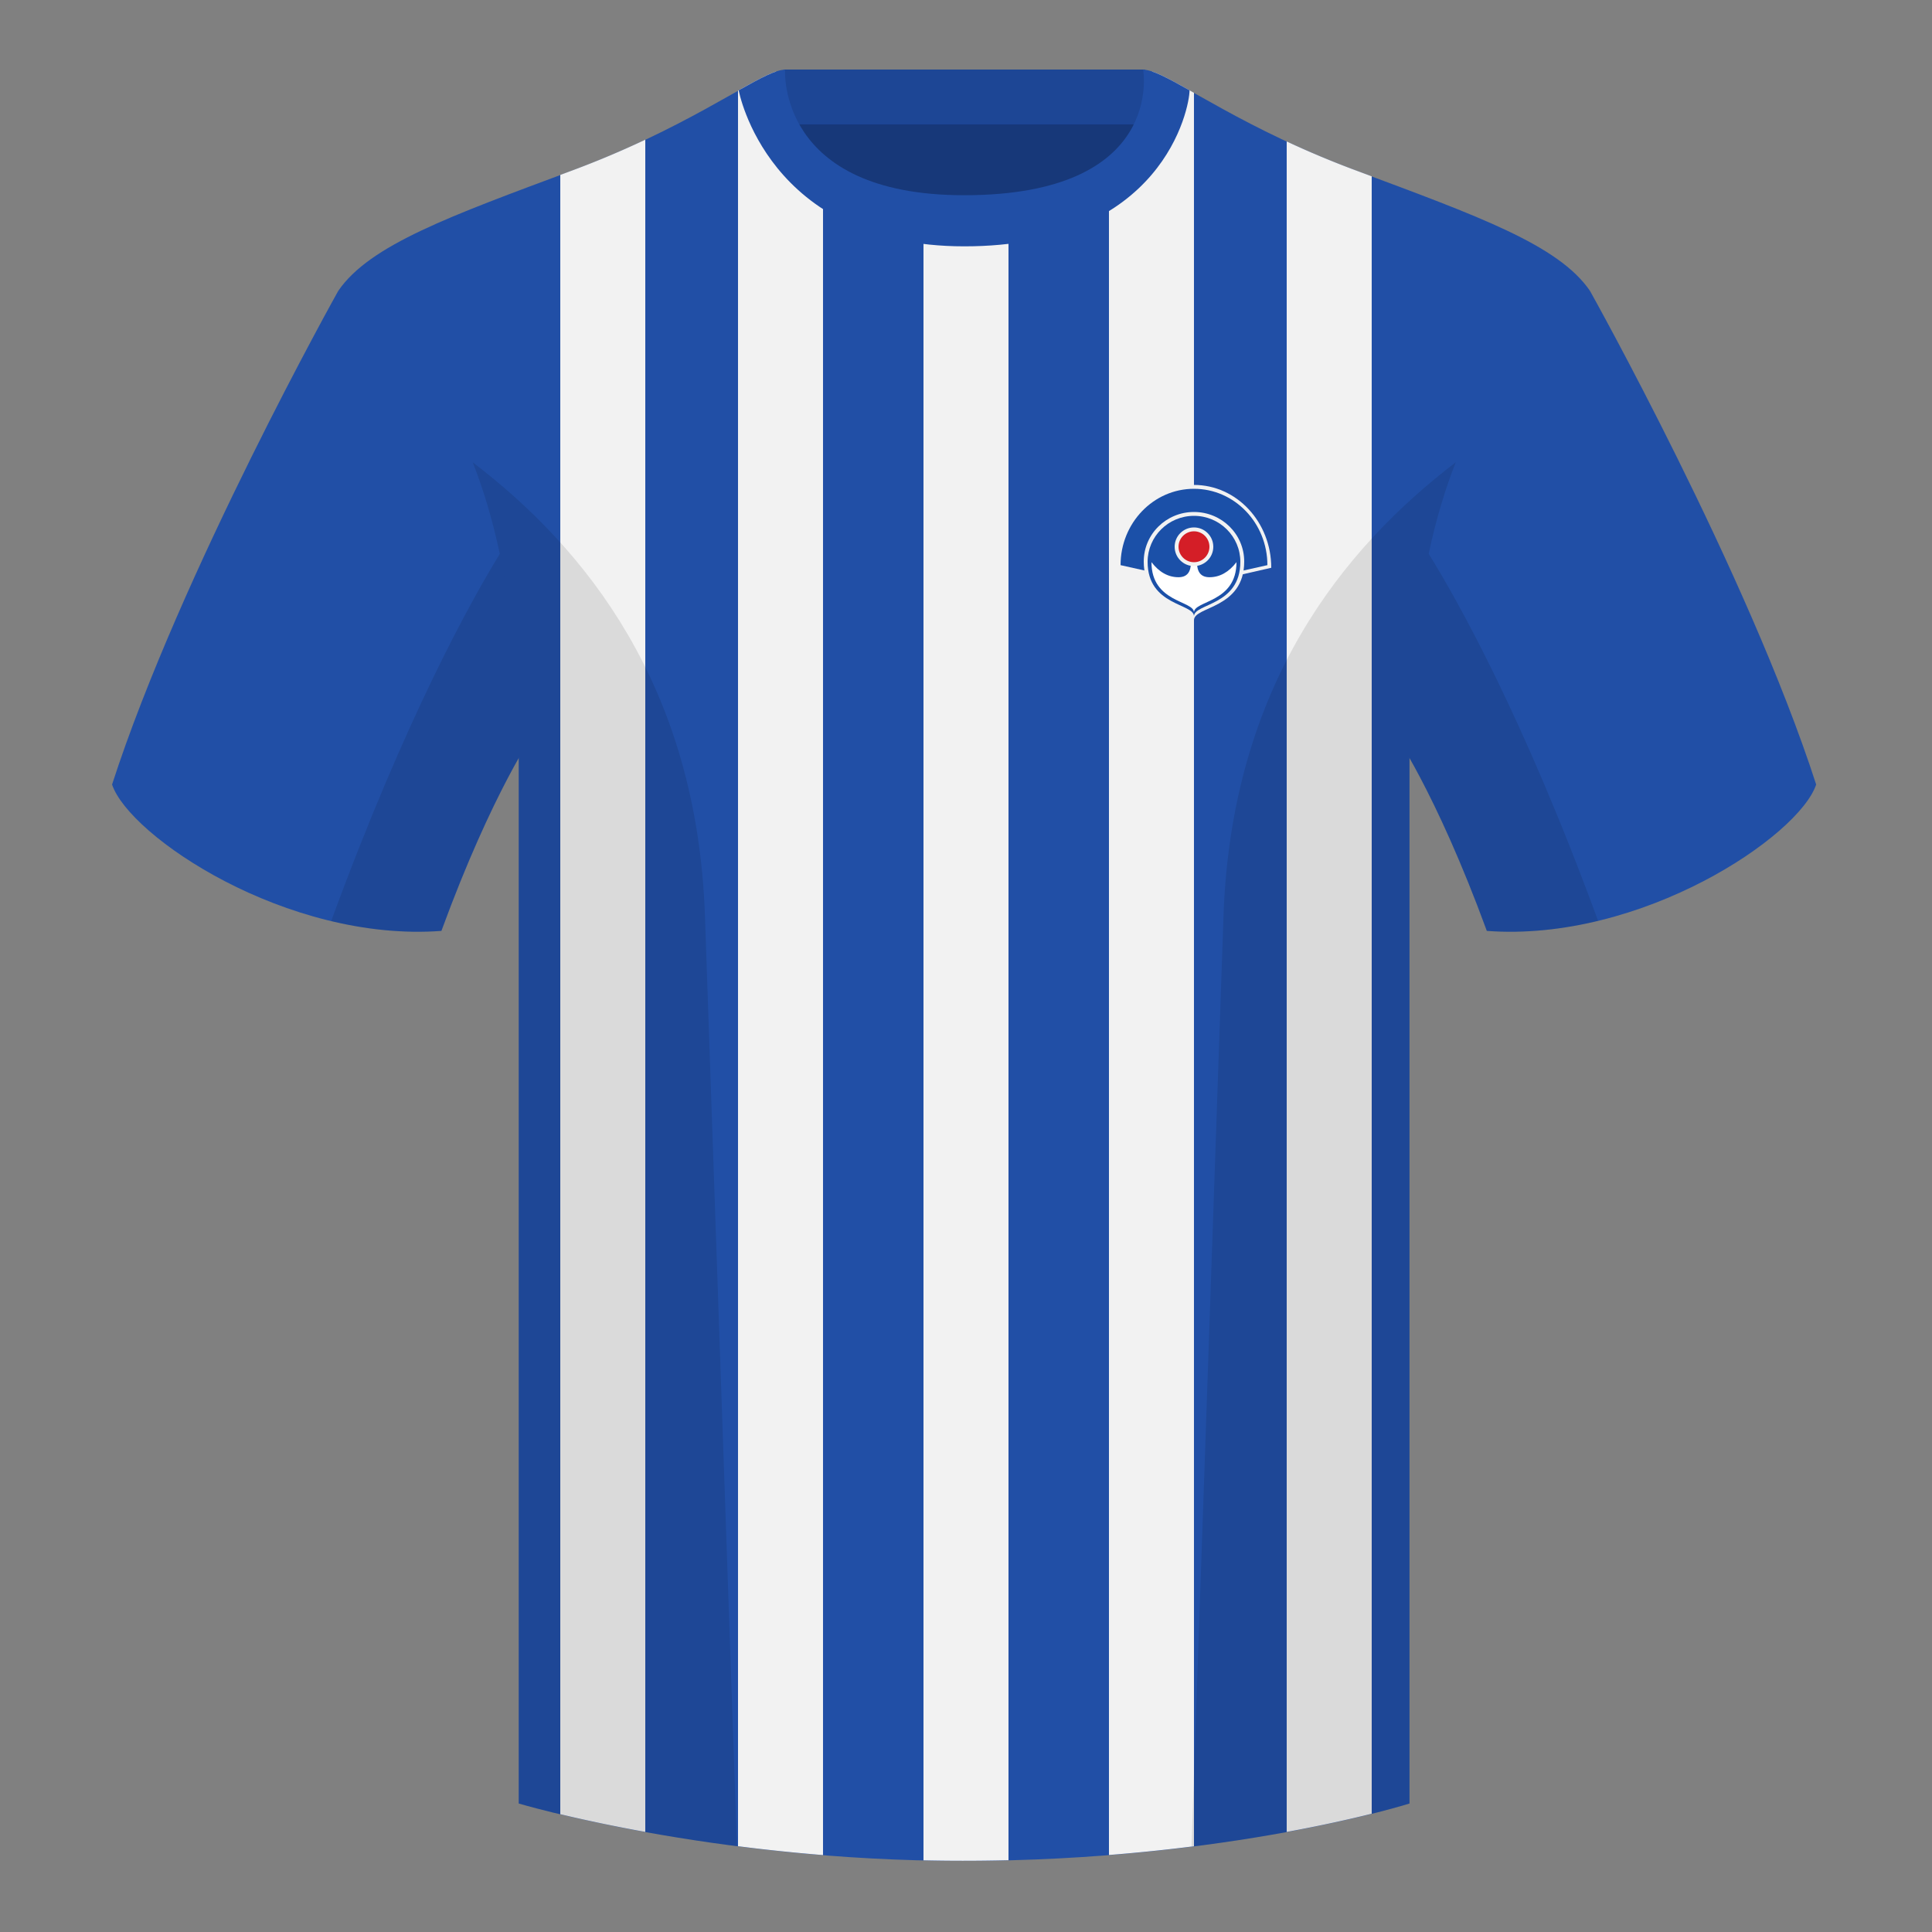 <?xml version="1.0" encoding="UTF-8"?><svg height="500" viewBox="0 0 500 500" width="500" xmlns="http://www.w3.org/2000/svg"><rect x="0" y="0" width="500" height="500" fill="#808080" stroke="none"/><g fill="none" fill-rule="evenodd"><path d="M0 0h500v500H0z"/><path d="M203.006 109.193h93.643V21.898h-93.643z" fill="#173879"/><path d="M202.867 32.198h93.458v-14.2h-93.458z" fill="#1d4695"/><g fill="#214fa6"><path d="M87.55 75.26s-40.762 72.8-58.547 127.77c4.445 13.375 45.208 40.86 85.232 37.885 13.34-36.4 24.46-52 24.46-52S141.658 93.83 87.55 75.26M411.476 75.26s40.762 72.8 58.547 127.77c-4.445 13.375-45.208 40.86-85.232 37.885-13.34-36.4-24.46-52-24.46-52S357.368 93.83 411.476 75.26"/><path d="M249.514 57.706c-50.082 0-47.798-39.47-48.742-39.14-7.516 2.618-24.133 14.936-52.439 25.495-31.873 11.885-52.626 19.315-60.782 31.2 11.114 8.915 46.694 28.97 46.694 120.345v271.14S183.903 481.6 249.13 481.6c68.929 0 115.648-14.855 115.648-14.855v-271.14c0-91.375 35.58-111.43 46.7-120.345-8.157-11.885-28.91-19.315-60.783-31.2-28.36-10.577-44.982-22.92-52.478-25.511-.927-.318 4.177 39.156-48.703 39.156z"/></g><path d="M167 36.152V474.1c-9.044-1.638-16.499-3.273-22-4.587V45.27l3.333-1.243A241.37 241.37 0 0 0 167 36.153zm45.997 9.691v434.25a473.207 473.207 0 0 1-22-2.294V23.47c4.197-2.358 7.429-4.12 9.775-4.94.6-.207-.106 15.715 12.225 27.313zm48 11.129V481.42a480.49 480.49 0 0 1-11.867.147c-3.422 0-6.801-.041-10.133-.119V57.026c3.22.42 6.718.646 10.517.646 4.18 0 7.996-.246 11.483-.7zm48-32.958v453.798a469.697 469.697 0 0 1-22 2.26V46.09c12.51-11.62 10.626-27.776 11.22-27.574 2.525.875 6.085 2.854 10.78 5.499zm46 21.617v423.757c-5.35 1.336-12.78 3.025-22 4.716V36.608a240.933 240.933 0 0 0 17.698 7.42l4.302 1.603z" fill="#f2f2f2"/><path d="M249.576 63.752c51.479 0 58.279-35.895 58.279-40.38-5.772-3.24-9.728-5.345-12.008-5.345 0 0 5.881 32.495-46.335 32.495-48.52 0-46.336-32.495-46.336-32.495-2.28 0-6.235 2.105-12.002 5.345 0 0 7.368 40.38 58.402 40.38" fill="#214fa6"/><g transform="translate(289 125.5)"><path d="M20 26l20-4.56C40 9.599 31.046 0 20 0S0 9.599 0 21.44z" fill="#f2f2f2"/><path d="M20 25l19-4.24C39 9.845 30.493 1 20 1S1 9.846 1 20.76z" fill="#1b50a8"/><path d="M20 35c0-3.648 13-2.86 13-15.18C33 12.74 27.18 7 20 7S7 12.74 7 19.82C7 32.142 20 31.358 20 35z" fill="#f2f2f2"/><path d="M20 34c0-3.388 12-2.656 12-14.096C32 13.33 26.627 8 20 8S8 13.33 8 19.904C8 31.346 20 30.618 20 34z" fill="#1b50a8"/><path d="M20 33c0-3.127 11-2.452 11-13.012-1.998 2.598-4.331 3.897-7 3.897S20.331 21.923 21 18h-2c.667 3.923-.333 5.885-3 5.885s-5-1.299-7-3.897C9 30.55 20 29.878 20 33z" fill="#fff"/><circle cx="20" cy="16" fill="#f2f2f2" r="5"/><circle cx="20" cy="16" fill="#d41e27" r="4"/></g><path d="M413.584 238.323c-9.287 2.238-19.064 3.316-28.798 2.592-8.197-22.369-15.557-36.883-20.012-44.748v270.577s-21.102 6.71-55.867 11.11l-.544-.059c1.881-54.795 5.722-166.47 8.277-240.705 2.055-59.755 31.084-95.29 60.099-117.44-2.676 6.78-5.072 14.606-7 23.667 7.354 11.852 24.436 42.069 43.831 94.964l.014.042zM190.717 477.795c-34.248-4.401-56.477-11.05-56.477-11.05V196.171c-4.456 7.867-11.813 22.38-20.01 44.743-9.632.716-19.308-.332-28.51-2.523.005-.033.012-.065.02-.097 19.377-52.848 36.305-83.066 43.61-94.944-1.93-9.075-4.328-16.912-7.007-23.701 29.015 22.15 58.044 57.685 60.1 117.44 2.554 74.235 6.395 185.91 8.276 240.705z" fill="#000" fill-opacity=".1"/></g></svg>